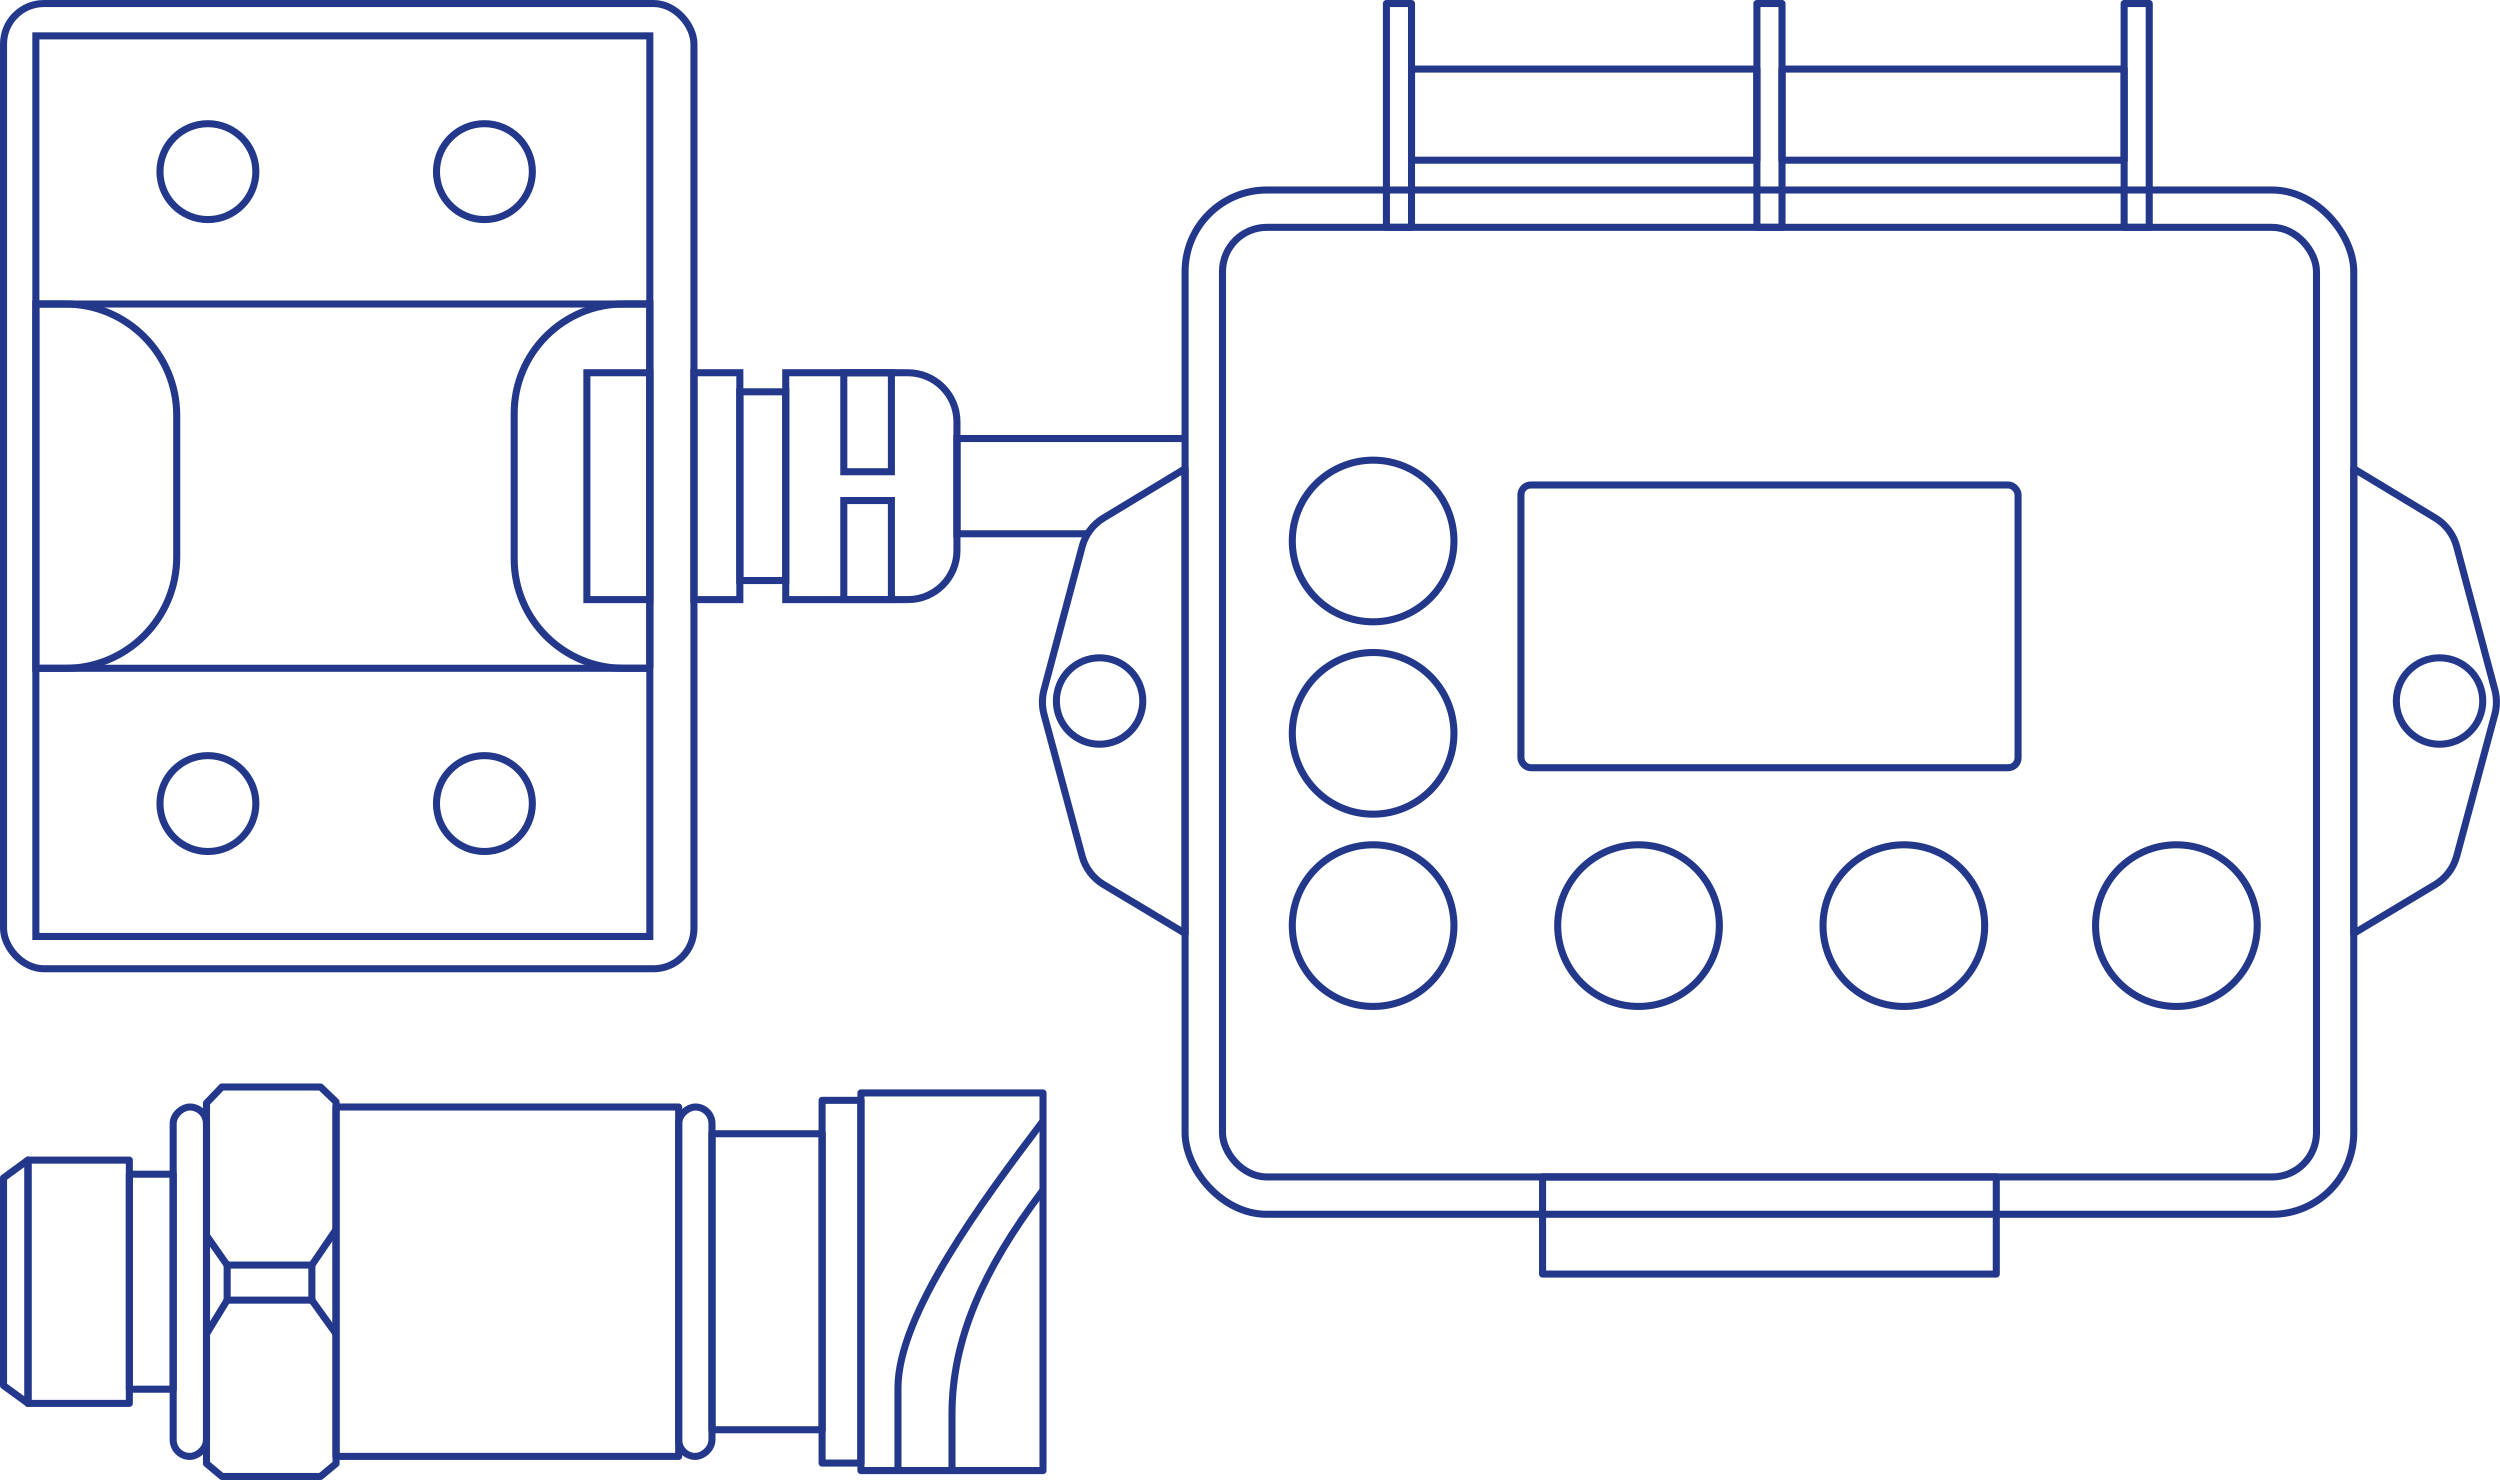 <?xml version="1.0" encoding="UTF-8"?> <svg xmlns="http://www.w3.org/2000/svg" id="Layer_2" data-name="Layer 2" viewBox="0 0 353.52 209.28"><defs><style> .cls-1 { stroke-miterlimit: 10; } .cls-1, .cls-2 { fill: none; stroke: #24388b; } .cls-2 { stroke-linejoin: round; } </style></defs><g id="Figures"><g><g><rect class="cls-1" x="5.07" y="5.07" width="86.82" height="127.35" transform="translate(96.96 137.49) rotate(180)"></rect><rect class="cls-1" x="82.99" y="52.7" width="8.9" height="32.08" transform="translate(174.88 137.49) rotate(180)"></rect><polyline class="cls-1" points="153.81 75.48 135.32 75.48 135.32 62.01 167.59 62.01"></polyline><rect class="cls-1" x="98.13" y="52.7" width="6.49" height="32.08" transform="translate(202.75 137.49) rotate(180)"></rect><rect class="cls-1" x="104.62" y="55.4" width="6.49" height="26.69" transform="translate(215.73 137.49) rotate(180)"></rect><path class="cls-1" d="M118.05,52.7h17.27v32.08h-17.27c-3.83,0-6.94-3.11-6.94-6.94v-18.2c0-3.83,3.11-6.94,6.94-6.94Z" transform="translate(246.43 137.49) rotate(180)"></path><path class="cls-1" d="M72.7,42.99h3.72c8.53,0,15.46,6.93,15.46,15.46v20.59c0,8.53-6.93,15.46-15.46,15.46h-3.72v-51.51h0Z" transform="translate(164.59 137.49) rotate(-180)"></path><path class="cls-1" d="M5.07,42.99h4.16c8.7,0,15.76,7.06,15.76,15.76v20c0,8.7-7.06,15.76-15.76,15.76h-4.16v-51.51h0Z"></path><rect class="cls-1" x=".5" y=".5" width="97.63" height="136.49" rx="5.71" ry="5.71" transform="translate(98.63 137.49) rotate(180)"></rect><line class="cls-1" x1="91.89" y1="94.5" x2="5.07" y2="94.5"></line><line class="cls-1" x1="91.89" y1="42.99" x2="5.07" y2="42.99"></line><circle class="cls-1" cx="68.5" cy="113.63" r="6.78"></circle><circle class="cls-1" cx="29.4" cy="113.63" r="6.78"></circle><circle class="cls-1" cx="68.5" cy="24.27" r="6.78"></circle><circle class="cls-1" cx="29.4" cy="24.27" r="6.78"></circle><rect class="cls-1" x="119.32" y="52.7" width="6.73" height="14" transform="translate(245.37 119.41) rotate(180)"></rect><rect class="cls-1" x="119.32" y="70.79" width="6.73" height="14" transform="translate(245.37 155.57) rotate(180)"></rect></g><g><rect class="cls-2" x="-6.08" y="174.08" width="34.4" height="14.33" transform="translate(-170.12 192.37) rotate(-90)"></rect><rect class="cls-2" x="87.53" y="173.46" width="41.86" height="15.58" transform="translate(-72.78 289.71) rotate(-90)"></rect><polygon class="cls-2" points="3.96 164.04 3.96 198.44 .5 195.93 .5 166.56 3.96 164.04"></polygon><polygon class="cls-2" points="45.33 153.71 47.52 155.81 47.52 206.96 45.33 208.78 31.38 208.78 29.2 206.96 29.2 155.98 31.38 153.71 45.33 153.71"></polygon><rect class="cls-2" x="47.04" y="157.02" width="49.41" height="48.45" transform="translate(-109.5 252.99) rotate(-90)"></rect><rect class="cls-2" x="93.35" y="178.5" width="51.29" height="5.49" transform="translate(-62.25 300.24) rotate(-90)"></rect><rect class="cls-2" x="107.92" y="168.37" width="53.4" height="25.75" transform="translate(315.86 46.63) rotate(90)"></rect><rect class="cls-2" x="6.19" y="178.14" width="30.4" height="6.2" transform="translate(-159.85 202.63) rotate(-90)"></rect><rect class="cls-2" x="2.14" y="178.89" width="49.41" height="4.71" rx="2.35" ry="2.35" transform="translate(-154.4 208.09) rotate(-90)"></rect><rect class="cls-2" x="73.61" y="178.89" width="49.41" height="4.71" rx="2.35" ry="2.35" transform="translate(-82.92 279.56) rotate(-90)"></rect><rect class="cls-2" x="35.63" y="175.38" width="4.96" height="11.98" transform="translate(-143.26 219.48) rotate(-90)"></rect><line class="cls-2" x1="32.12" y1="183.85" x2="29.2" y2="188.62"></line><line class="cls-2" x1="32.12" y1="178.89" x2="29.2" y2="174.72"></line><line class="cls-2" x1="44.1" y1="178.89" x2="47.52" y2="173.87"></line><line class="cls-2" x1="44.1" y1="183.85" x2="47.52" y2="188.62"></line><path class="cls-2" d="M126.98,207.94v-11.67c0-10.41,11.91-26.38,20.43-37.64"></path><path class="cls-2" d="M134.62,207.94v-7.96c0-10.41,4.27-20.32,12.79-31.58"></path></g><g><rect class="cls-2" x="172.87" y="32.15" width="154.7" height="134.28" rx="6.26" ry="6.26"></rect><rect class="cls-2" x="167.58" y="26.87" width="165.26" height="144.84" rx="11.54" ry="11.54"></rect><rect class="cls-2" x="215.07" y="68.58" width="70.3" height="39.98" rx="1.4" ry="1.4"></rect><rect class="cls-2" x="218.13" y="166.43" width="64.16" height="13.73"></rect><rect class="cls-2" x="196.05" y=".5" width="3.55" height="31.65"></rect><rect class="cls-2" x="300.37" y=".5" width="3.55" height="31.65"></rect><rect class="cls-2" x="248.44" y=".5" width="3.55" height="31.65"></rect><rect class="cls-2" x="199.6" y="9.77" width="48.83" height="12.88"></rect><rect class="cls-2" x="251.99" y="9.77" width="48.38" height="12.88"></rect><path class="cls-2" d="M167.58,66.28l-11.53,6.97c-1.49.9-2.57,2.34-3.02,4.02l-5.4,20.28c-.3,1.14-.3,2.34,0,3.47l5.39,20.04c.45,1.68,1.54,3.12,3.03,4.02l11.53,6.91v-65.71Z"></path><path class="cls-2" d="M332.84,66.28l11.53,6.97c1.49.9,2.57,2.34,3.02,4.02l5.4,20.28c.3,1.14.3,2.34,0,3.47l-5.39,20.04c-.45,1.68-1.54,3.12-3.03,4.02l-11.53,6.91v-65.71Z"></path><circle class="cls-2" cx="155.49" cy="99.13" r="6.11"></circle><circle class="cls-2" cx="194.17" cy="76.5" r="11.43"></circle><circle class="cls-2" cx="194.17" cy="103.7" r="11.43"></circle><circle class="cls-2" cx="194.17" cy="130.89" r="11.43"></circle><circle class="cls-2" cx="307.76" cy="130.89" r="11.43"></circle><circle class="cls-2" cx="269.22" cy="130.89" r="11.43"></circle><circle class="cls-2" cx="231.7" cy="130.89" r="11.43"></circle><circle class="cls-2" cx="344.97" cy="99.13" r="6.11"></circle></g></g></g></svg> 
